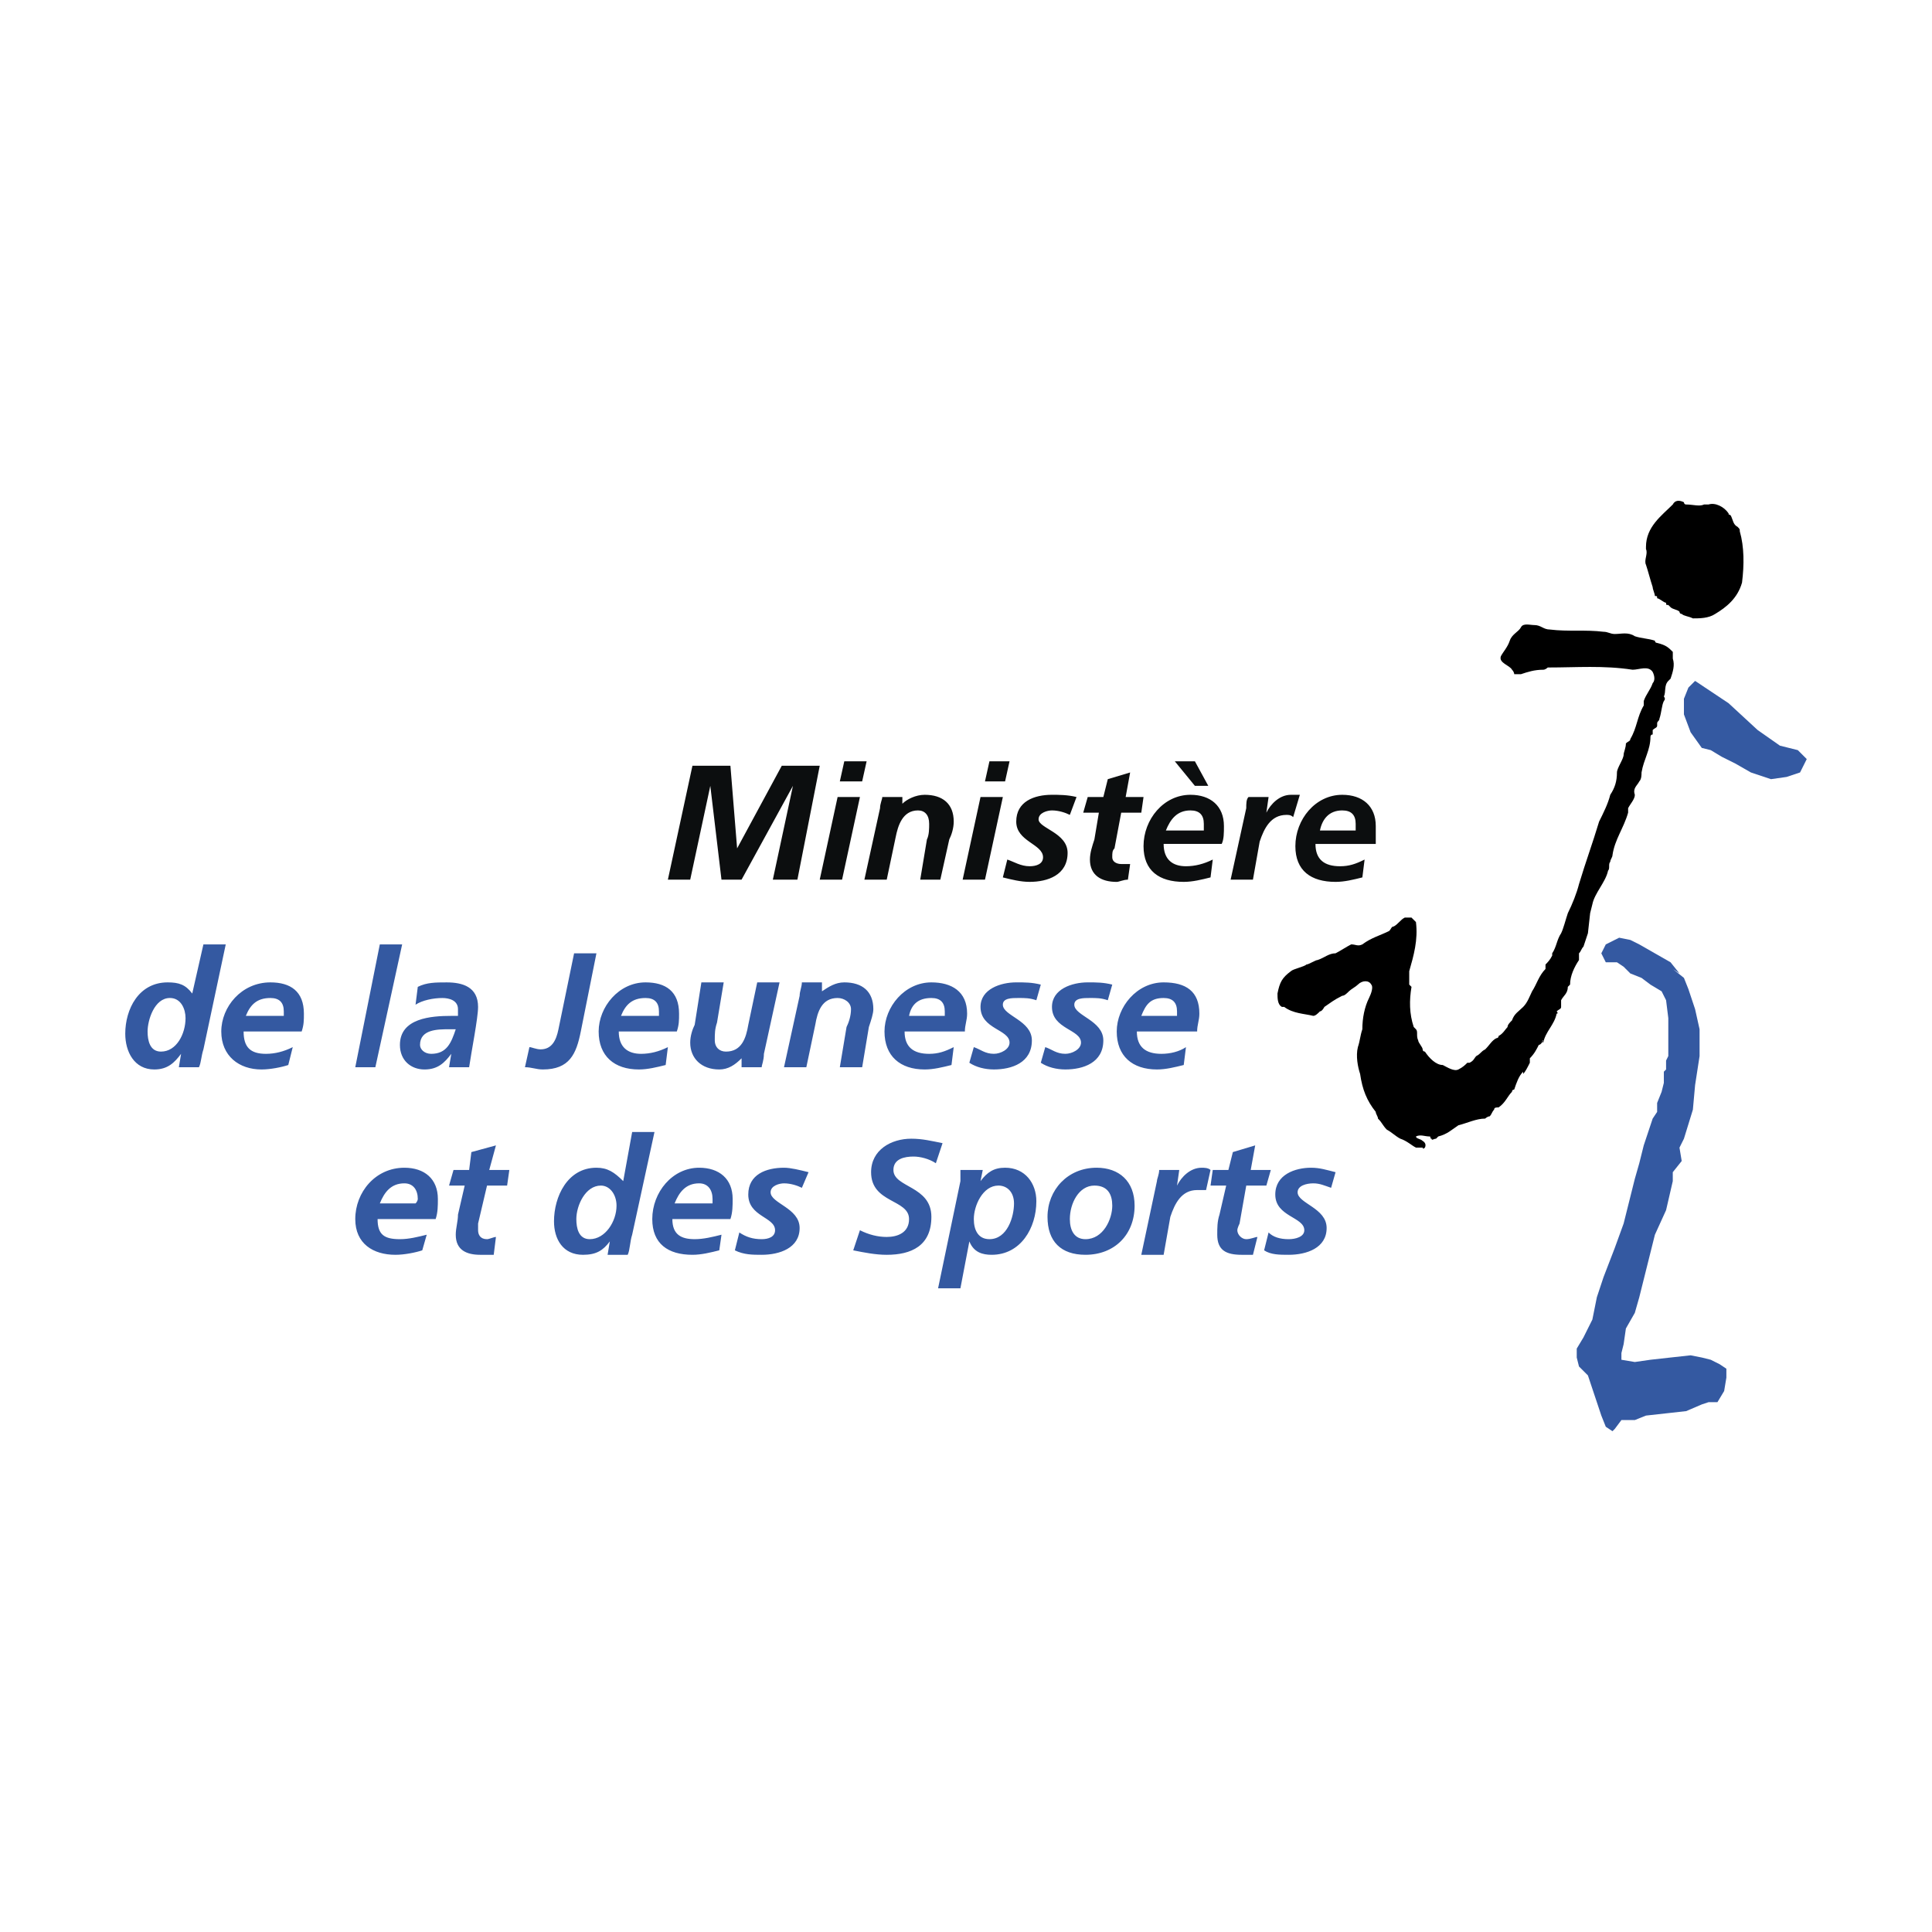<svg xmlns="http://www.w3.org/2000/svg" width="2500" height="2500" viewBox="0 0 192.756 192.756"><g fill-rule="evenodd" clip-rule="evenodd"><path fill="#fff" d="M0 0h192.756v192.756H0V0z"/><path fill="#0c0e0f" d="M69.085 76.399h3.789l.668 8.243 4.456-8.243h3.787l-2.228 11.363h-2.451l2.006-9.357-5.125 9.357h-2.005l-1.114-9.357-2.005 9.357h-2.228l2.45-11.363zM83.568 79.519h2.228l-1.782 8.243h-2.228l1.782-8.243zm.667-3.565h2.228l-.445 2.005H83.79l.445-2.005zM86.241 87.762h2.228l.891-4.233c.223-1.113.668-2.673 2.228-2.673.668 0 1.115.445 1.115 1.336 0 .446 0 1.114-.224 1.561l-.668 4.01h2.005l.892-4.01c.222-.446.445-1.115.445-1.783 0-1.782-1.114-2.673-2.896-2.673-.891 0-1.782.445-2.228.891v-.668h-2.004c0 .223-.224.668-.224 1.114l-1.56 7.128zM97.826 79.519h2.229l-1.783 8.243h-2.228l1.782-8.243zm.891-3.565h2.006l-.445 2.005h-2.006l.445-2.005zM106.738 81.301c-.445-.223-1.113-.445-1.783-.445-.445 0-1.336.223-1.336.891 0 .891 2.896 1.336 2.896 3.342 0 2.228-2.006 2.896-3.787 2.896-.893 0-1.783-.223-2.674-.445l.445-1.782c.668.223 1.336.668 2.229.668.668 0 1.336-.223 1.336-.892 0-1.336-2.674-1.559-2.674-3.564 0-2.004 1.783-2.673 3.564-2.673.67 0 1.561 0 2.451.223l-.667 1.781zM108.521 79.519h1.559l.445-1.782 2.229-.668-.447 2.451h1.783l-.223 1.56h-2.004l-.67 3.563c-.223.224-.223.447-.223.892 0 .447.445.669.893.669h.891l-.223 1.56c-.445 0-.891.223-1.115.223-1.559 0-2.674-.668-2.674-2.228 0-.668.225-1.337.445-2.005l.447-2.674h-1.561l.448-1.561zM120.551 78.405l-1.336-2.451h-2.006l2.006 2.451h1.336zm1.338 5.793c.223-.445.223-1.114.223-1.782 0-2.006-1.338-3.119-3.342-3.119-2.674 0-4.68 2.451-4.68 5.124 0 2.451 1.561 3.564 4.01 3.564.893 0 1.783-.223 2.674-.445l.223-1.782c-.891.445-1.781.668-2.674.668-1.336 0-2.227-.668-2.227-2.228h5.793zm-5.571-1.337c.445-1.114 1.113-2.005 2.451-2.005.891 0 1.336.445 1.336 1.336v.669h-3.787zM124.338 80.633c0-.445 0-.891.225-1.114h2.004l-.223 1.56c.445-.891 1.336-1.782 2.451-1.782h.891l-.668 2.228c-.223-.223-.445-.223-.668-.223-1.561 0-2.229 1.336-2.674 2.673l-.67 3.788h-2.227l1.559-7.13zM131.244 84.198c0 1.56.893 2.228 2.453 2.228.891 0 1.559-.223 2.449-.668l-.223 1.782c-.891.223-1.783.445-2.674.445-2.451 0-4.01-1.114-4.01-3.564 0-2.673 2.004-5.124 4.678-5.124 2.006 0 3.344 1.113 3.344 3.119v1.782h-6.017zm4.012-1.337v-.669c0-.891-.445-1.336-1.338-1.336-1.336 0-2.004.891-2.227 2.005h3.565z"/><path d="M16.953 99.57c1.113 0 1.559 1.113 1.559 2.006 0 1.559-.891 3.342-2.451 3.342-1.114 0-1.336-1.115-1.336-2.006 0-1.113.667-3.342 2.228-3.342zm3.341-5.347l-1.114 4.902c-.668-.891-1.336-1.113-2.451-1.113-2.896 0-4.232 2.672-4.232 5.123 0 1.783.891 3.566 2.896 3.566 1.337 0 2.006-.67 2.674-1.561l-.222 1.336h2.005c.222-.445.222-1.113.446-1.781l2.227-10.472h-2.229zM24.305 102.912c0 1.561.667 2.229 2.228 2.229.891 0 1.783-.223 2.674-.668l-.446 1.783c-.668.221-1.783.445-2.674.445-2.228 0-4.01-1.338-4.01-3.789s2.005-4.9 4.901-4.9c2.005 0 3.342.891 3.342 3.119 0 .668 0 1.113-.223 1.781h-5.792zm4.01-1.558v-.445c0-.893-.446-1.338-1.337-1.338-1.336 0-2.005.668-2.45 1.783h3.787zM37.894 94.223h2.229l-2.674 12.254h-2.004l2.449-12.254zM45.025 105.141c-.669.891-1.337 1.561-2.674 1.561s-2.451-.893-2.451-2.451c0-2.674 3.119-2.896 5.125-2.896h.667v-.67c0-.891-.891-1.113-1.56-1.113-.891 0-2.004.223-2.674.668l.224-1.781c.891-.445 1.782-.445 2.896-.445 1.559 0 3.119.445 3.119 2.449 0 1.115-.669 4.457-.892 6.016H44.8l.225-1.338zm-2.006 0c1.56 0 2.006-1.115 2.45-2.451h-.668c-1.114 0-2.896 0-2.896 1.561 0 .444.446.89 1.114.89zM59.506 95.114l-1.56 7.798c-.445 2.229-1.114 3.789-3.788 3.789-.668 0-1.114-.225-1.783-.225l.445-2.004c.223 0 .669.223 1.115.223 1.113 0 1.56-.893 1.782-2.006l1.56-7.575h2.229zM61.957 101.354c.445-1.115 1.114-1.783 2.45-1.783.892 0 1.337.445 1.337 1.338v.445h-3.787zm5.569 1.558c.224-.668.224-1.113.224-1.781 0-2.229-1.337-3.119-3.343-3.119-2.673 0-4.679 2.449-4.679 4.9s1.56 3.789 4.011 3.789c.891 0 1.782-.225 2.674-.445l.222-1.783c-.891.445-1.782.668-2.673.668-1.337 0-2.228-.668-2.228-2.229h5.792zM76.215 105.141c0 .668-.222 1.115-.222 1.336h-2.006v-.891c-.668.67-1.336 1.115-2.228 1.115-1.783 0-2.896-1.115-2.896-2.676 0-.668.223-1.336.446-1.781l.667-4.232h2.228l-.668 4.01c-.223.668-.223 1.113-.223 1.781 0 .67.446 1.115 1.115 1.115 1.559 0 2.005-1.338 2.228-2.674l.891-4.232h2.228l-1.56 7.129zM79.78 99.348c0-.445.223-.891.223-1.336h2.005v.891c.668-.445 1.337-.891 2.228-.891 1.783 0 2.897.891 2.897 2.672 0 .447-.223 1.115-.446 1.783l-.668 4.01H83.79l.669-4.01c.223-.445.445-1.113.445-1.783 0-.668-.668-1.113-1.336-1.113-1.56 0-2.006 1.338-2.229 2.674l-.891 4.232H78.22l1.56-7.129zM90.251 102.912c0 1.561.891 2.229 2.451 2.229.891 0 1.559-.223 2.45-.668l-.223 1.783c-.891.221-1.782.445-2.673.445-2.45 0-4.01-1.338-4.01-3.789s2.005-4.9 4.678-4.9c2.005 0 3.565.891 3.565 3.119 0 .668-.224 1.113-.224 1.781h-6.014zm4.01-1.558v-.445c0-.893-.445-1.338-1.337-1.338-1.336 0-2.005.668-2.228 1.783h3.565zM103.396 99.793c-.668-.223-1.115-.223-1.783-.223s-1.559 0-1.559.668c0 1.115 2.896 1.561 2.896 3.564 0 2.229-2.006 2.898-3.789 2.898-.891 0-1.781-.225-2.45-.67l.446-1.559c.668.223 1.113.668 2.004.668.67 0 1.561-.445 1.561-1.115 0-1.336-2.896-1.336-2.896-3.564 0-1.781 2.006-2.449 3.564-2.449.891 0 1.561 0 2.451.223l-.445 1.559zM110.525 99.793c-.668-.223-1.113-.223-1.783-.223-.668 0-1.559 0-1.559.668 0 1.115 2.896 1.561 2.896 3.564 0 2.229-2.006 2.898-3.787 2.898-.893 0-1.783-.225-2.451-.67l.445-1.559c.668.223 1.113.668 2.006.668.668 0 1.559-.445 1.559-1.115 0-1.336-2.896-1.336-2.896-3.564 0-1.781 2.006-2.449 3.566-2.449.891 0 1.559 0 2.449.223l-.445 1.559zM113.867 101.354c.445-1.115.891-1.783 2.229-1.783.891 0 1.336.445 1.336 1.338v.445h-3.565zm5.571 1.558c0-.668.223-1.113.223-1.781 0-2.229-1.338-3.119-3.564-3.119-2.674 0-4.68 2.449-4.68 4.9s1.561 3.789 4.012 3.789c.891 0 1.781-.225 2.672-.445l.223-1.783c-.668.445-1.559.668-2.449.668-1.561 0-2.451-.668-2.451-2.229h6.014zM37.672 121.627c0 1.561.668 2.006 2.228 2.006.891 0 1.783-.223 2.674-.445l-.445 1.559c-.669.223-1.783.445-2.674.445-2.229 0-4.01-1.113-4.01-3.564 0-2.674 2.004-5.123 4.9-5.123 2.006 0 3.342 1.113 3.342 3.117 0 .67 0 1.338-.223 2.006h-5.792v-.001zm3.787-1.561c.224-.221.224-.445.224-.445 0-.891-.446-1.559-1.337-1.559-1.337 0-2.005.891-2.451 2.004h3.564zM45.247 116.727h1.559l.223-1.783 2.451-.668-.668 2.451h2.005l-.222 1.559H48.59l-.891 3.787v.668c0 .447.223.893.891.893.222 0 .668-.223.891-.223l-.222 1.781h-1.337c-1.337 0-2.451-.445-2.451-2.004 0-.67.223-1.338.223-2.006l.668-2.896h-1.56l.445-1.559zM59.951 118.285c.892 0 1.56.891 1.56 2.006 0 1.559-1.114 3.342-2.674 3.342-1.114 0-1.336-1.115-1.336-2.006 0-1.336.891-3.342 2.45-3.342zm3.12-5.347l-.892 4.902c-.891-.891-1.56-1.336-2.673-1.336-2.896 0-4.233 2.895-4.233 5.346 0 1.783.891 3.342 2.896 3.342 1.337 0 2.005-.445 2.674-1.336l-.223 1.336h2.005c.224-.445.224-1.336.446-2.004l2.228-10.25h-2.228zM67.304 120.066c.445-1.113 1.113-2.004 2.45-2.004.891 0 1.337.668 1.337 1.559v.445h-3.787zm5.57 1.561c.223-.668.223-1.336.223-2.006 0-2.004-1.337-3.117-3.342-3.117-2.673 0-4.678 2.449-4.678 5.123 0 2.451 1.559 3.564 4.01 3.564.891 0 1.783-.223 2.674-.445l.223-1.559c-.891.223-1.782.445-2.673.445-1.337 0-2.229-.445-2.229-2.006h5.792v.001zM80.003 118.508c-.446-.223-1.114-.445-1.783-.445-.445 0-1.337.223-1.337.891 0 1.113 2.896 1.561 2.896 3.564 0 2.006-2.005 2.674-3.787 2.674-.892 0-1.782 0-2.674-.445l.445-1.783c.669.447 1.337.67 2.229.67.668 0 1.336-.223 1.336-.893 0-1.336-2.673-1.336-2.673-3.564 0-2.004 1.782-2.672 3.564-2.672.668 0 1.56.223 2.45.445l-.666 1.558zM93.37 116.057c-.667-.445-1.559-.668-2.228-.668-.891 0-2.005.223-2.005 1.338 0 1.781 3.787 1.559 3.787 4.678 0 2.896-2.005 3.787-4.456 3.787-1.114 0-2.228-.223-3.341-.445l.668-2.006c.891.447 1.782.67 2.673.67 1.114 0 2.228-.447 2.228-1.783 0-2.006-3.787-1.561-3.787-4.678 0-2.229 2.005-3.342 4.01-3.342 1.114 0 2.005.223 3.119.445l-.668 2.004zM101.168 120.066c0 1.338-.668 3.566-2.451 3.566-1.113 0-1.559-.893-1.559-2.006 0-1.336.891-3.342 2.451-3.342.891.001 1.559.669 1.559 1.782zm-7.575 8.467h2.228l.892-4.678c.446 1.113 1.336 1.336 2.227 1.336 2.896 0 4.457-2.674 4.457-5.346 0-1.783-1.115-3.342-3.119-3.342-1.115 0-1.783.445-2.451 1.336l.223-1.113h-2.228v1.113l-2.229 10.694zM110.971 120.291c0-1.115-.445-2.006-1.783-2.006-1.559 0-2.449 1.781-2.449 3.342 0 1.113.445 2.006 1.559 2.006 1.782 0 2.673-2.006 2.673-3.342zm2.228 0c0 2.896-2.006 4.9-4.902 4.9-2.451 0-3.787-1.336-3.787-3.787 0-2.674 2.006-4.9 4.902-4.9 2.229 0 3.787 1.336 3.787 3.787zM115.428 117.84c0-.223.223-.668.223-1.113h2.004l-.223 1.559c.445-.891 1.338-1.781 2.451-1.781.223 0 .668 0 .891.223l-.445 2.004h-.891c-1.561 0-2.229 1.336-2.674 2.674l-.668 3.787h-2.229l1.561-7.353zM120.996 116.727h1.561l.445-1.783 2.229-.668-.447 2.451h2.006l-.445 1.559h-2.006l-.668 3.787s-.223.445-.223.668c0 .447.445.893.891.893s.893-.223 1.115-.223l-.447 1.781h-1.113c-1.559 0-2.449-.445-2.449-2.004 0-.67 0-1.338.223-2.006l.668-2.896h-1.561l.221-1.559zM132.805 118.508c-.668-.223-1.113-.445-1.781-.445-.67 0-1.561.223-1.561.891 0 1.113 2.896 1.561 2.896 3.564 0 2.006-2.006 2.674-3.787 2.674-.893 0-1.783 0-2.451-.445l.445-1.783c.445.447 1.113.67 2.006.67.668 0 1.559-.223 1.559-.893 0-1.336-2.896-1.336-2.896-3.564 0-2.004 2.006-2.672 3.564-2.672.893 0 1.561.223 2.451.445l-.445 1.558z" fill="#3459a1"/><path d="M168.229 50.333c-.223 0-.223-.224-.223-.224-.445-.222-.891-.222-1.113.224-1.113 1.113-2.674 2.227-2.674 4.232v.223c.223.445-.223 1.114 0 1.56.223.668.445 1.56.668 2.227 0 .223.223.669.223.892.223 0 .223 0 .223.224.223 0 .67.445.893.445 0 .223 0 .223.223.223l.223.223c.223.223.668.223.891.446 0 0 0 .223.223.223.223.222.668.222 1.115.445.668 0 1.559 0 2.227-.445 1.115-.669 2.229-1.56 2.674-3.12.223-1.782.223-3.564-.223-5.124 0-.222 0-.222-.223-.446-.445-.222-.445-.668-.668-1.114-.223-.222-.223 0-.223-.222-.445-.668-1.338-1.115-2.006-.891h-.445c-.448.222-1.116-.001-1.785-.001zM140.826 98.457c-.225 1.336-.225 2.674.223 4.01l.223.223c.223.223 0 .668.223 1.113 0 .223.445.67.445.893s.223.223.223.223c.445.668 1.115 1.338 1.783 1.338.445.221 1.113.666 1.559.445.445-.225.668-.445.891-.67h.225c.445-.223.445-.445.668-.668.443-.223.443-.445.891-.668.445-.445.668-.893 1.113-1.115 0 0 .223 0 .223-.223.447-.223.668-.668.893-.891 0-.223.221-.445.445-.668.223-.668.668-.891 1.113-1.338.445-.445.668-1.113.891-1.559.447-.668.67-1.561 1.338-2.229v-.445c.223-.223.445-.446.668-.891v-.223c.445-.668.445-1.336.891-2.004.223-.446.445-1.337.67-2.006.445-.891.889-2.005 1.113-2.896.668-2.228 1.336-4.011 2.006-6.239.443-.891.891-1.782 1.113-2.673.445-.668.668-1.337.668-2.228 0-.446.668-1.336.668-1.783 0-.222.225-.668.225-1.113.221-.222.443-.222.443-.446.67-1.114.67-2.228 1.338-3.342v-.446c.223-.667.668-1.113.891-1.782.223-.223.223-.668 0-1.114-.445-.668-1.336-.223-2.006-.223-2.896-.445-5.57-.223-8.465-.223 0 0-.223.223-.445.223-.893 0-1.561.223-2.229.445h-.668s0-.223-.223-.445c-.225-.445-1.338-.668-1.115-1.337.225-.445.67-.891.891-1.56.225-.668.893-.891 1.115-1.336s.891-.223 1.336-.223c.67 0 .893.445 1.561.445 1.783.224 3.564 0 5.346.224.447 0 .67.222 1.115.222.668 0 1.336-.222 2.006.223.668.223 1.336.223 2.004.445 0 .223.223.223.223.223.893.223 1.115.446 1.561.892v.668c.223.669 0 1.337-.223 2.006l-.223.222c-.445.446-.223 1.114-.445 1.56 0 0 .223.222 0 .445-.223.446-.223 1.114-.447 1.783 0 .223-.223.223-.223.446v.223c0 .222-.223.222-.445.445v.445c-.223 0-.223.223-.223.223 0 1.337-.668 2.229-.891 3.565 0 .223 0 .668-.223.891-.223.445-.67.668-.445 1.337 0 .445-.447.891-.67 1.336v.446c-.445 1.559-1.336 2.674-1.559 4.233 0 .222-.223.446-.223.669-.223.222 0 .668-.223.891-.223 1.114-1.338 2.228-1.561 3.342l-.223.891-.223 2.006-.445 1.336c-.223.223-.223.446-.445.668v.668c-.445.668-.891 1.559-.891 2.452l-.223.223c0 .668-.447.891-.67 1.336v.668c0 .223-.223.223-.445.447 0 0 .223.223 0 .223-.223 1.113-1.113 1.781-1.336 2.895-.223-.223 0-.223 0-.223s-.223.447-.445.447c-.223.445-.447.891-.893 1.336v.445c-.223.445-.445.891-.668 1.115v-.225c-.445.447-.668 1.115-.891 1.783 0 0-.223 0-.223.223-.445.445-.67 1.113-1.338 1.559-.223 0-.445 0-.445.225-.223.223-.223.445-.445.668-.223 0-.445.223-.445.223-.891 0-1.783.445-2.674.668-.668.445-1.113.891-2.006 1.115l-.221.223c-.225 0-.447.223-.447 0-.223 0 0-.223-.223-.223-.445 0-.891-.225-1.336 0 0 .223.445.223.668.445 0 0 .445.223.223.668 0 0-.223.223-.223 0h-.668c-.445-.223-.891-.668-1.561-.891-.445-.223-.891-.67-1.336-.893-.445-.445-.445-.668-.893-1.113 0-.223-.221-.445-.221-.668-.891-1.115-1.338-2.229-1.561-3.787-.223-.67-.445-1.783-.223-2.674.223-.67.223-1.115.445-1.783 0-1.113.223-2.229.668-3.119.223-.445.445-1.113.223-1.336-.223-.447-.891-.447-1.336 0-.223.223-.668.445-.891.668-.225.223-.447.445-.67.445-.891.445-1.113.668-1.781 1.113 0 0-.223.447-.445.447-.223.223-.447.445-.668.445-.893-.223-2.006-.223-2.896-.893h-.225c-.445-.223-.445-.891-.445-1.336.223-1.113.445-1.561 1.338-2.227.223-.225 1.336-.447 1.559-.67.223 0 .891-.446 1.115-.446.668-.224 1.113-.668 1.781-.668.447-.222 1.113-.668 1.561-.891.445 0 .668.223 1.113 0 .891-.668 1.783-.891 2.674-1.336.223-.223.223-.446.445-.446.445-.223.668-.668 1.113-.892h.67l.445.446c.223 1.783-.223 3.342-.67 4.903v1.336l.226.225z"/><path fill="#3459a1" d="M169.119 67.934l3.344 2.228 2.896 2.673 2.227 1.56 1.783.445.891.892-.668 1.336-1.338.446-1.559.223-2.006-.669-1.558-.891-1.338-.668-1.113-.669-.893-.222-1.113-1.56-.668-1.782v-1.56l.445-1.114.668-.668zM167.561 97.121l-.891-1.115-1.561-.892-1.558-.891-.893-.445-1.113-.223-1.336.668-.445.891.445.892h1.113l.668.445.668.67 1.115.443.891.67 1.115.668.446.891.222 1.783v3.787l-.222.446v.892l-.223.221v1.115l-.223.891-.447 1.113v.893l-.445.668-.891 2.673-.445 1.782-.446 1.56-1.115 4.455-.89 2.451-1.116 2.897-.666 2.004-.447 2.228-.891 1.784-.669 1.113v.89l.224.893.891.891.445 1.336.447 1.337.446 1.336.445 1.116.668.443.223-.221.668-.89h1.337l1.114-.448 2.006-.222 2.004-.223 1.558-.668.67-.223h.891l.67-1.115.222-1.336v-.89l-.67-.446-.89-.447-.893-.223-1.113-.22-2.004.22-2.006.223-1.559.225-1.337-.225v-.668l.222-.89.225-1.561.89-1.559.446-1.56.222-.891.223-.89.891-3.565.222-.89 1.116-2.452.668-2.896v-.891l.89-1.115-.222-1.336.445-.891.892-2.896.221-2.451.447-2.897v-2.674l-.447-2.005-.668-2.004-.445-1.116-1.113-.89.668.447z"/></g></svg>
